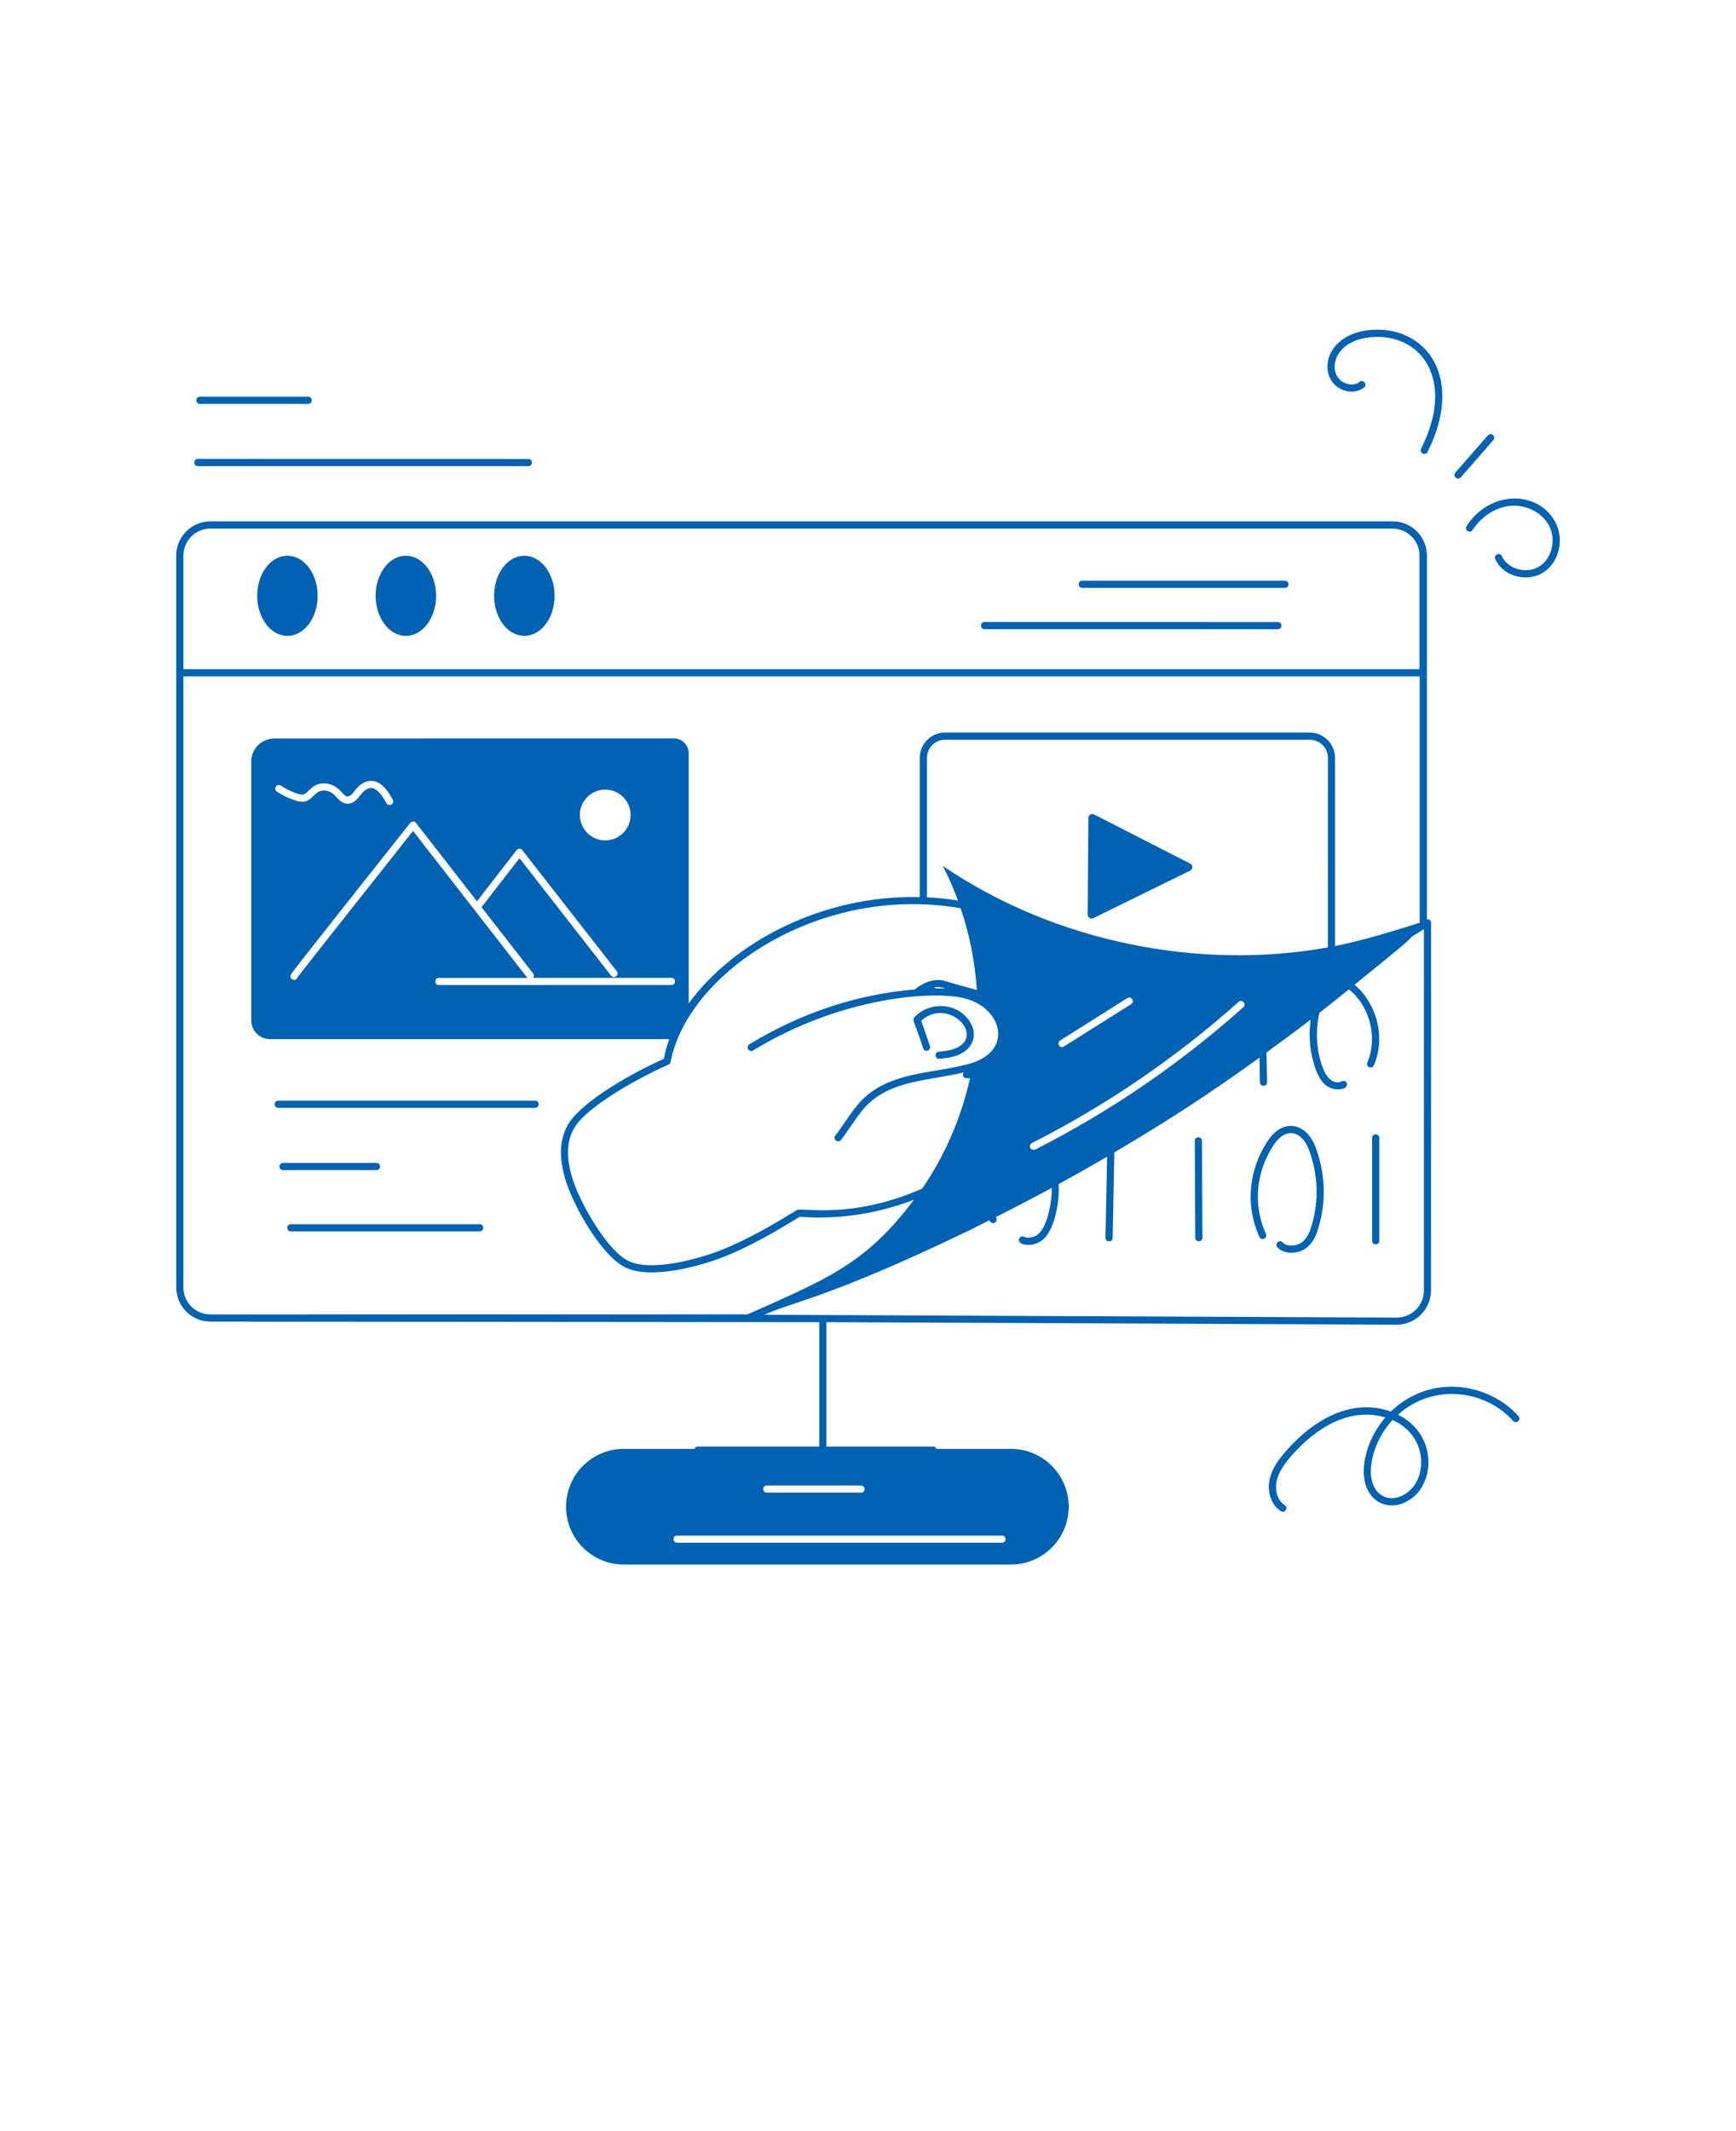 <svg xmlns="http://www.w3.org/2000/svg" version="1.1" viewBox="-5.0 -10.0 110.0 135.0">
 <g>
  <path d="m6.168 71.555c0 1.191 0.969 2.164 2.164 2.164 3.559 0.004-13.645-0.012 38.582 0.035v7.879h-7.711c-0.094 0-0.16 0.066-0.195 0.148h-4.477c-2.023 0-3.664 1.641-3.664 3.664 0 2.023 1.641 3.664 3.664 3.664h24.523c2.023 0 3.664-1.641 3.664-3.664 0-2.023-1.641-3.664-3.664-3.664h-4.719c-0.035-0.082-0.102-0.148-0.195-0.148h-6.777v-7.879l36.137 0.16c1.199 0 2.176-0.977 2.176-2.18l0.004-23.281c0-0.125-0.102-0.246-0.266-0.215v-23.047c0-1.191-0.969-2.164-2.164-2.164h-74.918c-1.188 0-2.164 0.965-2.164 2.164v46.363zm37.418 12.547h5.969c0.301 0 0.301 0.453 0 0.453h-5.969c-0.301 0-0.301-0.453 0-0.453zm14.902 3.625h-20.586c-0.301 0-0.301-0.453 0-0.453h20.586c0.301-0.004 0.301 0.453 0 0.453zm-37.316-45.09c-2.148 2.711-7.172 9.051-7.336 9.301-0.086 0.258-0.516 0.125-0.41-0.191 0.016-0.051 0.043-0.133 7.57-9.621 0.094-0.117 0.27-0.113 0.359 0l3.867 4.969 2.512-3.242c0.09-0.117 0.266-0.117 0.359 0l5.988 7.672c0.184 0.238-0.172 0.516-0.359 0.281l-5.805-7.441c-2.902 3.715-2.269 2.973-2.418 3.086l3.293 4.231c0.062 0.082 0.047 0.184-0.008 0.262h8.762c0.301 0 0.301 0.453 0 0.453l-14.734 0.004c-0.301 0-0.301-0.453 0-0.453h5.606zm-8.625-2.488c-0.25-0.168 0-0.547 0.254-0.379 0.266 0.176 1.098 0.617 1.395 0.566 0.203-0.035 0.434-0.359 0.68-0.523 0.469-0.312 1.16-0.227 1.602 0.195 0.203 0.191 0.363 0.441 0.543 0.449 0.227-0.039 0.328-0.195 0.512-0.438 0.316-0.391 0.691-0.582 1.066-0.551 0.617 0.062 1.012 0.695 1.289 1.188 0.145 0.262-0.25 0.48-0.398 0.223-0.48-0.863-0.973-1.348-1.602-0.574-0.227 0.289-0.469 0.625-0.879 0.605-0.406-0.012-0.641-0.383-0.844-0.574-0.289-0.277-0.742-0.344-1.035-0.148-0.418 0.277-0.566 0.793-1.391 0.527-0.422-0.129-0.824-0.32-1.191-0.566zm19.195 1.48c0-0.891 0.719-1.609 1.605-1.609 0.891 0 1.609 0.719 1.609 1.609 0 0.887-0.719 1.609-1.609 1.609-0.887-0.004-1.605-0.727-1.605-1.609zm5.75 15.641 0.016-0.086c1.18-5.695 9.594-11.188 18.363-9.648 0.566 1.672 0.914 3.414 1.023 5.176-0.668-0.184-1.344-0.363-2.016-0.57-0.656-0.203-1.41 0.113-1.914 0.539-3.606 0.289-7.207 1.473-10.48 3.473-0.258 0.16-0.016 0.547 0.238 0.387 5.602-3.426 11.527-3.816 13.457-3.285 2.394 0.645 3.086 3.469 0.047 4.18-2.121 0.555-4.574 0.48-6.336 1.992-0.816 0.715-1.328 1.688-1.957 2.504-0.184 0.238 0.18 0.512 0.359 0.277 0.641-0.828 1.129-1.77 1.895-2.438 1.562-1.34 3.824-1.348 5.879-1.836-0.133 0.168 0.004 0.383 0.18 0.363 0.07-0.004 0.145 0.012 0.215 0.016-0.555 2.492-1.586 4.875-3.027 6.981-4.531 1.984-7.641 1.176-7.938 1.355-1.379 0.848-2.996 1.809-4.703 2.5-1.5 0.605-4.559 1.441-5.992 0.719-1.262-0.641-2.699-3.141-3.258-4.484-0.656-1.578-0.727-2.871-0.207-3.844 0.797-1.496 4.461-3.422 6.016-4.098 0.078-0.027 0.129-0.094 0.141-0.172zm41.648-7.254c-8.043 1.445-17.191-0.262-24.398-5.16 0.367 0.711 0.684 1.445 0.961 2.191-0.652-0.105-1.309-0.176-1.969-0.207v-8.828c0-0.637 0.52-1.156 1.156-1.156h23.09c0.641 0 1.164 0.52 1.164 1.156zm-24.875 2.594c-0.027-0.016-0.043-0.043-0.066-0.062 0.285-0.051 0.453-0.004 0.719 0.074-0.223-0.008-0.438-0.012-0.652-0.012zm6.328 10.211c-0.359 0.09-0.426-0.301-0.211-0.41 4.727-2.398 9.137-5.41 13.102-8.945 0.219-0.195 0.523 0.137 0.301 0.336-3.992 3.566-8.426 6.602-13.191 9.02zm6.082-9.211c-4.481 2.809-4.277 2.719-4.383 2.719-0.223 0-0.312-0.305-0.117-0.418l4.254-2.684c0.266-0.152 0.496 0.227 0.246 0.383zm-58.348-30.125h74.91c0.941 0 1.707 0.766 1.707 1.711v7.195h-78.324v-7.195c0-0.945 0.766-1.711 1.707-1.711zm-1.707 48.07v-38.711h78.336v15.613c-1.785 0.555-3.531 1.105-5.363 1.473v-11.918c0-0.887-0.727-1.609-1.617-1.609h-23.09c-0.887 0-1.609 0.723-1.609 1.609v8.816c-6.184-0.148-11.836 2.871-14.637 6.738v-15.848c0-0.52-0.418-0.938-0.938-0.938l-25.316 0.004c-0.809 0-1.465 0.656-1.465 1.453v16.398c0 0.656 0.527 1.191 1.191 1.191h25.297c-0.141 0.383-0.254 0.766-0.332 1.18l-0.012 0.07c-1.656 0.727-5.273 2.652-6.125 4.254-0.586 1.098-0.52 2.519 0.191 4.231 0.637 1.531 2.109 4.023 3.469 4.715 1.578 0.797 4.715-0.035 6.371-0.703 1.715-0.695 3.324-1.648 4.707-2.496 2.453 0.195 4.941-0.195 7.234-1.078-3.059 4.074-5.465 4.992-10.539 7.262l-34.043 0.004c-0.941 0-1.711-0.766-1.711-1.711zm78.605 0.184c0 0.953-0.773 1.727-1.719 1.727-7.336-0.031-35.305-0.156-40.07-0.18 1.789-0.816 4.238-1.129 12.969-5.34 0.438-0.211 0.863-0.438 1.297-0.652 0.008 0.016 0.012 0.035 0.02 0.055 0.117 0.25 0.559 0.129 0.387-0.258 1.188-0.594 2.363-1.207 3.531-1.84 0.02 0.871-0.266 2.5-0.906 2.969-0.211 0.156-0.582 0.25-0.848 0.125-0.332-0.156-0.633 0.516 0.281 0.516 0.316 0 0.625-0.117 0.836-0.273 0.844-0.621 1.141-2.508 1.078-3.578 1.031-0.566 2.055-1.145 3.07-1.738l-0.102 5.133c-0.008 0.301 0.449 0.312 0.453 0.008l0.105-5.41c3.371-1.996 5.844-3.59 9.199-6.004l0.027 1.559c0.008 0.305 0.461 0.293 0.453-0.008l-0.035-1.883c0.938-0.684 1.879-1.367 2.797-2.078-0.152 1.078-0.043 2.188 0.348 3.223 0.25 0.668 0.668 1.195 1.383 1.195 0.871 0 0.582-0.688 0.246-0.512-0.344 0.176-0.875 0.035-1.203-0.844-0.422-1.121-0.484-2.332-0.219-3.492 0.625-0.488 1.25-0.98 1.867-1.484 1.199 0.91 1.898 2.926 1.168 4.629-0.121 0.277 0.301 0.453 0.418 0.18 0.777-1.816 0.137-3.977-1.23-5.102 3.008-2.457 3.094-2.481 3.652-3.062l0.746-0.461z" fill="#0062B3"/>
  <path d="m81.945 62.082v6.519c0 0.301 0.453 0.301 0.453 0v-6.519c0.004-0.301-0.453-0.301-0.453 0z" fill="#0062B3"/>
  <path d="m75.332 62.266c-1.23 1.844-1.426 4.121-0.531 6.09 0.125 0.273 0.539 0.086 0.414-0.188-0.828-1.824-0.645-3.938 0.496-5.648 0.773-1.16 1.777-0.883 2.223 0.301 0.594 1.586 0.652 3.273 0.156 4.883-0.113 0.371-0.281 0.785-0.652 1.031-0.363 0.238-0.949 0.227-1.156-0.023-0.199-0.23-0.539 0.066-0.348 0.293 0.395 0.465 1.25 0.441 1.754 0.109 0.492-0.324 0.699-0.828 0.836-1.277 0.523-1.703 0.465-3.496-0.168-5.176-0.566-1.508-2.035-1.883-3.023-0.395z" fill="#0062B3"/>
  <path d="m70.707 62.273 0.031 6.133c0.004 0.305 0.457 0.301 0.453 0l-0.031-6.137c0-0.301-0.457-0.297-0.453 0.004z" fill="#0062B3"/>
  <path d="m57.387 29.859h18.586c0.301 0 0.301-0.453 0-0.453l-18.586-0.004c-0.301 0-0.301 0.457 0 0.457z" fill="#0062B3"/>
  <path d="m63.578 27.242h12.84c0.301 0 0.301-0.453 0-0.453h-12.84c-0.301-0.004-0.301 0.453 0 0.453z" fill="#0062B3"/>
  <path d="m13.211 30.281c1.059 0 1.918-1.137 1.918-2.539 0-1.402-0.859-2.539-1.918-2.539-1.059 0-1.914 1.137-1.914 2.539 0 1.402 0.855 2.539 1.914 2.539z" fill="#0062B3"/>
  <path d="m20.715 30.281c1.059 0 1.918-1.137 1.918-2.539 0-1.402-0.859-2.539-1.918-2.539s-1.914 1.137-1.914 2.539c0 1.402 0.859 2.539 1.914 2.539z" fill="#0062B3"/>
  <path d="m28.223 30.281c1.059 0 1.918-1.137 1.918-2.539 0-1.402-0.859-2.539-1.918-2.539s-1.914 1.137-1.914 2.539c0 1.402 0.855 2.539 1.914 2.539z" fill="#0062B3"/>
  <path d="m70.414 44.707-6.086-3.113c-0.168-0.082-0.363 0.035-0.363 0.223l-0.047 6.117c0 0.184 0.195 0.309 0.359 0.227l6.133-3.008c0.184-0.09 0.188-0.352 0.004-0.445z" fill="#0062B3"/>
  <path d="m53.496 56.41c0.098 0.285 0.527 0.137 0.43-0.148l-0.551-1.602c1.66-1.508 4.027 0.871 2.25 1.715-0.348 0.164-0.75 0.207-1.145 0.246-0.281 0.031-0.262 0.453 0.023 0.453 0.441-0.047 0.891-0.09 1.312-0.289 0.855-0.406 1.188-1.277 0.594-2.129-0.832-1.195-2.566-1.203-3.469-0.211-0.16 0.184 0.016 0.273 0.555 1.965z" fill="#0062B3"/>
  <path d="m28.906 59.723h-16.277c-0.301 0-0.301 0.453 0 0.453h16.277c0.301 0.004 0.301-0.453 0-0.453z" fill="#0062B3"/>
  <path d="m18.855 63.668h-5.918c-0.301 0-0.301 0.453 0 0.453h5.918c0.301 0 0.301-0.453 0-0.453z" fill="#0062B3"/>
  <path d="m25.395 67.551h-11.965c-0.301 0-0.301 0.453 0 0.453h11.965c0.301 0 0.301-0.453 0-0.453z" fill="#0062B3"/>
  <path d="m83.129 79.418c-2.465-0.879-4.894 0.492-6.652 2.512-0.422 0.484-0.875 1.078-1.031 1.801-0.172 0.801 0.125 1.621 0.719 1.996 0.25 0.16 0.496-0.223 0.242-0.383-0.508-0.32-0.625-1.012-0.516-1.516 0.133-0.617 0.543-1.152 0.93-1.598 1.566-1.797 3.695-3.109 5.961-2.438-0.684 0.789-1.156 1.762-1.32 2.805-0.391 2.508 1.625 3.469 3.102 2.227 1.414-1.188 1.367-4.043-0.977-5.207 2.238-2.016 5.519-1.582 7.289 0.395 0.199 0.223 0.539-0.078 0.34-0.305-1.422-1.586-3.75-2.246-5.793-1.641-0.867 0.258-1.652 0.73-2.293 1.352zm1.137 5.055c-1.152 0.973-2.684 0.273-2.359-1.809 0.16-1.016 0.637-1.961 1.328-2.707 2.184 0.961 2.234 3.508 1.031 4.516z" fill="#0062B3"/>
  <path d="m7.539 19.527h20.938c0.301 0 0.301-0.453 0-0.453l-20.938-0.004c-0.301 0-0.301 0.457 0 0.457z" fill="#0062B3"/>
  <path d="m7.668 15.586h6.859c0.301 0 0.301-0.453 0-0.453h-6.859c-0.301-0.004-0.301 0.453 0 0.453z" fill="#0062B3"/>
  <path d="m81.434 14.543c0.23-0.188-0.055-0.543-0.289-0.352-0.188 0.152-0.441 0.199-0.719 0.141-1.402-0.316-1.215-2.777 1.512-2.977 3.148-0.234 5.297 2.731 3.109 7.07-0.133 0.27 0.273 0.473 0.406 0.203 2.367-4.703-0.078-7.981-3.551-7.731-2.324 0.172-3.184 1.891-2.629 3.059 0.371 0.789 1.484 1.137 2.16 0.586z" fill="#0062B3"/>
  <path d="m87.562 20.238 2.059-2.356c0.199-0.227-0.145-0.523-0.344-0.301l-2.059 2.356c-0.199 0.227 0.145 0.527 0.344 0.301z" fill="#0062B3"/>
  <path d="m87.926 23.328c-0.164 0.254 0.219 0.5 0.383 0.246 0.566-0.875 1.5-1.461 2.438-1.535 1.008-0.07 2.012 0.457 2.43 1.301 0.434 0.879 0.145 2.039-0.633 2.539-0.785 0.504-2.008 0.191-2.379-0.648-0.125-0.277-0.535-0.094-0.418 0.184 0.324 0.738 1.121 1.164 1.926 1.164 1.746 0 2.633-1.969 1.91-3.438-1.023-2.066-4.144-2.156-5.656 0.188z" fill="#0062B3"/>
 </g></svg>